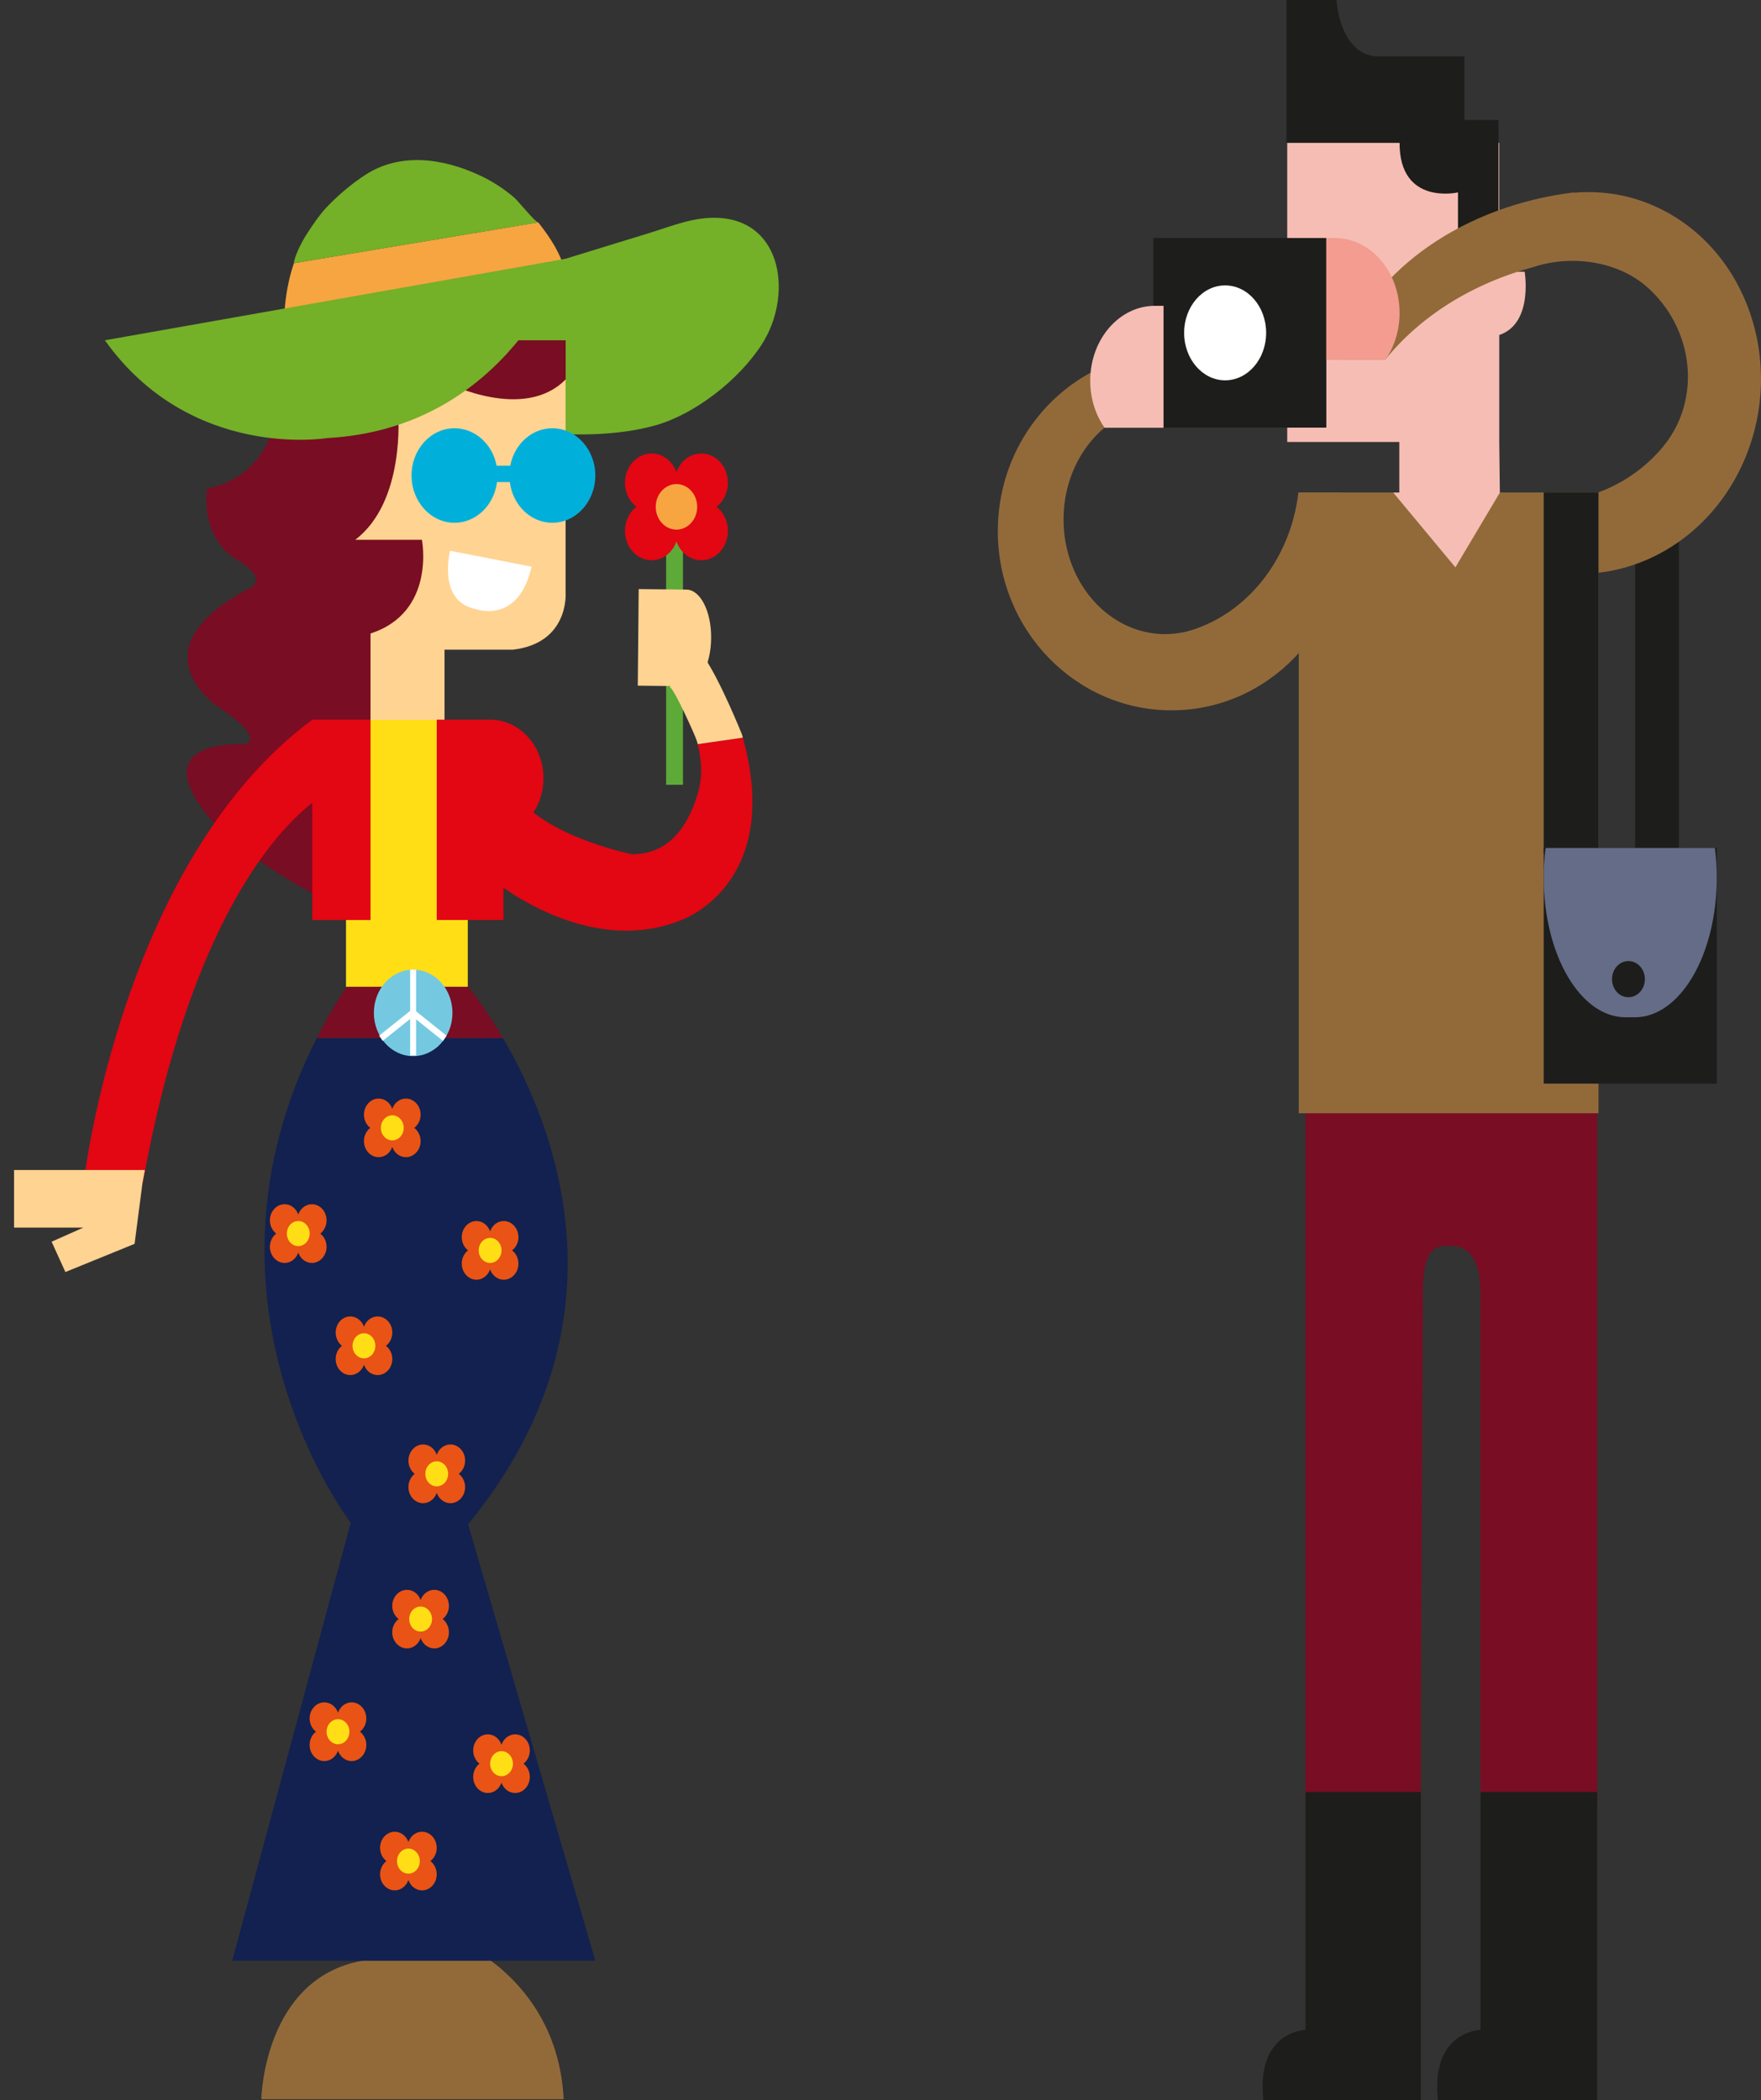 <?xml version="1.0" encoding="UTF-8" standalone="no"?>
<svg
   xmlns:dc="http://purl.org/dc/elements/1.1/"
   xmlns:cc="http://creativecommons.org/ns#"
   xmlns:rdf="http://www.w3.org/1999/02/22-rdf-syntax-ns#"
   xmlns:svg="http://www.w3.org/2000/svg"
   xmlns="http://www.w3.org/2000/svg"
   xml:space="preserve"
   enable-background="new 0 0 595.275 350"
   viewBox="0 0 489.85 584.151"
   height="584.151"
   width="489.85"
   y="0px"
   x="0px"
   id="Capa_1"
   version="1.1"><rect x="0" y="0" width="489.85" height="584.151" fill="#333333" stroke="none"/><defs
     id="defs30695" /><g
     id="g31310"><g
       id="g31290"><path
         style="clip-rule:evenodd;fill:#790d23;fill-rule:evenodd"
         id="path29607"
         d="m 363.144,307.852 39.16,-10.088 0,8.382 41.997,-1.164 0,174.067 0,21.041 0,1.714 -32.239,0 0,-4.325 c -0.12,0.857 -0.247,1.714 -0.247,2.61 l 0,-140.768 c 0,-9.569 -3.991,-12.958 -8.143,-12.801 l 0,0.102 c -0.227,-0.079 -0.481,-0.079 -0.687,-0.102 -0.227,0.024 -0.447,0.024 -0.687,0.102 l 0,-0.102 c -4.232,-0.165 -6.488,3.232 -6.488,12.801 l -0.587,120.033 0,22.456 c 0,0 -32.092,-1.997 -32.092,-1.714 l 0,-192.245 z" /><rect
         style="fill:#1d1d1b"
         id="rect29609"
         height="88.464"
         width="12.201"
         y="147.388"
         x="454.814" /><path
         style="clip-rule:evenodd;fill:#f6bdb4;fill-rule:evenodd"
         id="path29611"
         d="m 413.725,75.577 10.379,0 c 0,0 3.024,17.455 -10.379,18.226 l 0,-18.226 z" /><rect
         style="fill:#926a3a"
         id="rect29613"
         height="172.651"
         width="83.38"
         y="136.986"
         x="361.268" /><polygon
         style="clip-rule:evenodd;fill:#f6bdb4;fill-rule:evenodd"
         transform="matrix(6.675,0,0,7.863,-3379.846,-2080.284)"
         id="polygon29615"
         points="568.822,269.62 559.986,269.62 559.986,280.201 564.657,280.201 564.657,281.991 564.404,281.991 566.994,284.635 568.844,281.996 568.847,281.996 568.847,281.991 568.847,281.991 568.822,280.201 568.822,278.029 " /><path
         style="fill:#1d1d1b"
         id="path29617"
         d="m 407.35,33.378 0,-17.676 -24.75,0 C 372.442,14.515 371.774,0 371.774,0 l -13.91,0 0,39.66 11.053,0 2.857,0 17.541,0 c -0.093,17.652 16.246,13.854 16.246,13.854 l 0,12.667 11.273,-5.41 0,-27.394 -9.485,0 z" /><rect
         style="fill:#1d1d1b"
         id="rect29619"
         height="52.744"
         width="48.131"
         y="66.197"
         x="320.807" /><path
         style="fill:#ffffff"
         id="path29621"
         d="m 329.384,92.584 c 0,-7.305 5.106,-13.202 11.4,-13.202 6.308,0 11.414,5.897 11.414,13.202 0,7.281 -5.106,13.202 -11.414,13.202 -6.294,-0.008 -11.4,-5.929 -11.4,-13.202" /><rect
         style="fill:#1d1d1b"
         id="rect29623"
         height="65.544"
         width="48.138"
         y="235.853"
         x="429.41" /><path
         style="clip-rule:evenodd;fill:#1d1d1b;fill-rule:evenodd"
         id="path29625"
         d="m 395.236,584.151 0,-85.736 -32.085,0 0,66.189 c 0,0 -13.796,0.252 -11.734,19.539 l 43.819,0 z" /><path
         style="clip-rule:evenodd;fill:#1d1d1b;fill-rule:evenodd"
         id="path29627"
         d="m 444.281,584.151 0,-85.736 -32.445,0 0,66.189 c 0,0 -13.923,0.252 -11.841,19.539 l 44.286,0 z" /><rect
         style="fill:#1d1d1b"
         id="rect29629"
         height="100.432"
         width="15.252"
         y="136.986"
         x="429.41" /><path
         style="fill:#646c87"
         id="path29631"
         d="m 429.937,235.86 c -0.36,2.642 -0.527,5.394 -0.527,8.264 0,21.434 10.186,38.827 22.747,38.827 l 2.623,0 c 12.582,0 22.767,-17.393 22.767,-38.827 0,-2.87 -0.187,-5.614 -0.527,-8.264 l -47.083,0 z" /><path
         style="fill:#1d1d1b"
         id="path29633"
         d="m 457.544,272.336 c 0,2.799 -2.022,5.032 -4.579,5.032 -2.523,0 -4.552,-2.225 -4.552,-5.032 0,-2.776 2.029,-5.024 4.552,-5.024 2.563,0 4.579,2.249 4.579,5.024" /><path
         style="fill:#926a3a"
         id="path29635"
         d="m 373.043,137.001 -11.874,0 c -2.103,17.809 -13.303,32.434 -28.28,37.789 -0.621,0.236 -1.282,0.44 -1.949,0.621 -0.394,0.134 -1.215,0.338 -1.215,0.338 -1.815,0.393 -3.704,0.629 -5.62,0.629 -15.599,0 -28.267,-14.271 -28.267,-31.915 0,-10.489 4.512,-19.767 11.447,-25.57 l 0,-17.141 c -17.461,7.509 -29.729,25.279 -29.729,45.99 0,27.504 21.639,49.827 48.318,49.827 26.679,0 48.318,-22.322 48.318,-49.827 0,-3.696 -0.38,-7.273 -1.148,-10.741" /><path
         style="fill:#f6bdb4"
         id="path29637"
         d="m 307.257,118.972 c -2.503,-3.57 -3.998,-8.122 -3.998,-13.06 0,-11.543 8.07,-20.852 18.008,-20.852 l 2.396,0 0,33.912 -16.406,0 z" /><path
         style="fill:#926a3a"
         id="path29639"
         d="M 461.275,57.799 C 453.686,54.198 445.649,52.925 437.86,53.601 l 0,-0.102 c -0.821,0.102 -1.609,0.204 -2.43,0.338 -0.04,0.016 -0.087,0.016 -0.14,0.016 -30.456,4.545 -54.812,22.731 -62.468,46.233 l 12.468,0 c 9.638,-11.959 23.949,-21.127 41.163,-25.774 3.331,-1.132 7.062,-1.753 10.966,-1.753 8.61,0 16.279,3.027 21.259,7.745 9.979,9.152 13.77,23.856 8.41,36.578 -0.814,1.934 -1.829,3.703 -2.964,5.378 0,0 -0.541,0.716 -0.834,1.093 -0.427,0.558 -0.888,1.172 -1.355,1.69 -4.746,5.417 -10.686,9.443 -17.261,11.889 l 0,22.362 c 17.08,-1.942 32.959,-13.43 40.655,-31.601 11.354,-26.907 0.581,-58.193 -24.055,-69.892" /><path
         style="fill:#f39c8f"
         id="path29641"
         d="m 385.331,100.109 c 2.483,-3.562 3.985,-8.114 3.985,-13.052 0,-11.527 -8.056,-20.852 -17.995,-20.852 l -2.396,0 0,33.912 16.406,0 z" /></g><g
       id="g31243"
       transform="matrix(-1,0,0,1,220.629,0)"><path
         style="clip-rule:evenodd;fill:#74b028;fill-rule:evenodd"
         id="path30103"
         d="m 87.18,79.3 c 0,0 -47.29,-14.53 -47.403,-14.562 C 33.436,62.781 27.462,60.233 20.674,60.61 2.773,61.57 0.123,82.485 8.74,95.812 c 6.488,10.049 18.729,19.398 29.409,22.448 10.299,2.933 22.961,3.066 33.493,1.871 0,0.008 22.126,-14.939 15.539,-40.832" /><path
         style="clip-rule:evenodd;fill:#790d23;fill-rule:evenodd"
         id="path30105"
         d="m 109.868,115.029 c 0,0 -2.069,24.438 11.934,35.123 l -18.535,0 c 0,0 -3.965,20.144 14.304,26.049 l 0,23.982 15.372,48.671 c 0,0 30.096,-15.159 35.049,-30.571 0,0 5.774,-11.739 -15.679,-11.307 0,0 -5.767,-1.352 7.008,-9.931 0,0 25.277,-15.977 -8.237,-33.535 0,0 -5.76,-2.28 4.125,-8.162 0,0 9.471,-5.001 7.829,-19.476 0,0 -16.066,-1.808 -19.37,-20.852 -3.304,-19.02 -31.745,0 -31.745,0 l -2.056,0 z" /><path
         style="clip-rule:evenodd;fill:#ffd391;fill-rule:evenodd"
         id="path30107"
         d="m 121.568,141.023 c -1.482,0 -2.863,0.456 -3.985,1.297 l 0,-32.222 -54.285,-4.56 0,59.325 c 0,0 -1.088,13.988 14.644,15.844 l 19.036,0 0,20.097 20.605,0 0,-46.304 c 1.121,0.818 2.503,1.297 3.985,1.297 3.945,0 7.115,-3.295 7.115,-7.383 0,-4.089 -3.17,-7.391 -7.115,-7.391" /><path
         style="clip-rule:evenodd;fill:#00b0db;fill-rule:evenodd"
         id="path30109"
         d="m 94.195,119.117 c -5.754,0 -10.573,4.458 -11.707,10.426 l -3.791,0 c -1.135,-5.968 -5.96,-10.426 -11.707,-10.426 -6.601,0 -11.954,5.889 -11.954,13.139 0,7.257 5.353,13.147 11.954,13.147 6.054,0 11.027,-4.93 11.821,-11.322 l 3.564,0 c 0.801,6.392 5.794,11.322 11.821,11.322 6.608,0 11.954,-5.889 11.954,-13.147 0,-7.25 -5.346,-13.139 -11.954,-13.139" /><rect
         style="clip-rule:evenodd;fill:#5daa38;fill-rule:evenodd"
         id="rect30111"
         height="71.992"
         width="4.692"
         y="146.291"
         x="30.646" /><path
         style="clip-rule:evenodd;fill:#f7a541;fill-rule:evenodd"
         id="path30113"
         d="M 141.599,90.717 64.066,73.199 c 0,0 0.721,-1.691 0.38,-0.857 0.868,-2.147 2.376,-5.323 6.468,-10.497 l 67.955,11.354 c 1.408,4.12 2.356,8.822 2.657,14.114 0.053,1.117 0.073,2.233 0.073,3.405" /><path
         style="clip-rule:evenodd;fill:#74b028;fill-rule:evenodd"
         id="path30115"
         d="m 138.869,73.207 c -0.013,0 -67.895,-11.322 -67.955,-11.346 0.687,0.102 5.707,-6.086 6.628,-6.864 2.99,-2.563 6.274,-4.671 9.792,-6.29 10.052,-4.655 21.893,-6.408 31.665,-0.079 3.758,2.445 7.482,5.575 10.633,8.869 2.082,2.194 3.751,4.678 5.433,7.242 2.116,3.169 3.805,7.234 3.805,8.468" /><path
         style="clip-rule:evenodd;fill:#790d23;fill-rule:evenodd"
         id="path30117"
         d="m 117.577,176.201 0,23.864 12.769,0 -1.649,-92.757 c -8.277,2.036 -16.773,7.729 -16.773,7.729 l -2.049,0 c 0,0 -2.076,24.445 11.934,35.1 l -18.542,0 c 0,0 -3.965,20.168 14.31,26.065" /><path
         style="clip-rule:evenodd;fill:#790d23;fill-rule:evenodd"
         id="path30119"
         d="m 63.285,105.523 0,-10.866 27.139,0 5.613,11.936 c 0.007,0 -21.219,10.717 -32.752,-1.069" /><path
         style="clip-rule:evenodd;fill:#74b028;fill-rule:evenodd"
         id="path30121"
         d="m 63.285,71.98 c 0,0 15.659,47.137 66.359,49.866 0,0 37.932,6.337 61.814,-27.197 L 63.285,71.98 Z" /><path
         style="clip-rule:evenodd;fill:#ffffff;fill-rule:evenodd"
         id="path30123"
         d="m 72.763,157.622 22.654,-4.435 c 0,0 3.691,13.949 -7.022,16.205 0,-0.008 -11.934,4.545 -15.632,-11.771" /><polygon
         style="clip-rule:evenodd;fill:#ffde15;fill-rule:evenodd"
         transform="matrix(6.675,0,0,7.863,-1574.554,-2080.815)"
         id="polygon30125"
         points="253.516,297.129 253.576,290.101 250.428,290.101 250.428,297.129 249.447,297.129 249.447,299.548 254.522,299.548 254.522,297.129 " /><path
         style="clip-rule:evenodd;fill:#e30613;fill-rule:evenodd"
         id="path30127"
         d="m 84.29,200.175 c -8.203,0 -14.838,7.305 -14.838,16.292 0,7.611 4.746,13.972 11.133,15.781 l 0,23.643 18.562,0 0,-55.724 -14.858,0 z" /><path
         style="clip-rule:evenodd;fill:#e30613;fill-rule:evenodd"
         id="path30129"
         d="m 78.53,218.763 5.774,25.358 c 0,0 -26.385,22.653 -53.197,11.786 0,0 -28.427,-9.821 -17.114,-50.731 l 12.562,1.808 c -1.195,4.694 -1.388,9.349 0.053,14.011 2.903,9.545 8.363,16.551 18.122,16.614 0.007,0 26.792,-5.276 33.8,-18.847" /><path
         style="clip-rule:evenodd;fill:#ffd391;fill-rule:evenodd"
         id="path30131"
         d="m 34.424,191.156 c -0.814,-0.755 -7.249,13.579 -7.589,14.806 -0.12,0.33 -0.194,0.668 -0.287,0.983 l 0,0.031 -12.562,-1.801 c 0.073,-0.283 0.16,-0.582 0.254,-0.896 0,0 6.161,-15.387 10.699,-21.733 -0.007,-0.008 9.445,8.586 9.485,8.61" /><path
         style="clip-rule:evenodd;fill:#ffd391;fill-rule:evenodd"
         id="path30133"
         d="m 29.932,190.858 0.38,0 12.909,-0.142 -0.254,-26.867 -13.303,0.142 c -3.878,0.063 -6.942,6.133 -6.848,13.532 0.053,7.446 3.244,13.375 7.115,13.335" /><path
         style="clip-rule:evenodd;fill:#926a3a;fill-rule:evenodd"
         id="path30135"
         d="m 92.413,540.398 c 0,0 -26.926,10.866 -28.574,43.481 l 84.094,0 c 0,0 -0.561,-33.511 -28.034,-38.512 l -27.486,-4.969 z" /><path
         style="clip-rule:evenodd;fill:#12214f;fill-rule:evenodd"
         id="path30137"
         d="m 123.057,423.534 32.979,121.826 -101.007,0 35.389,-121.386 C 44.69,368.101 66.082,313.714 80.706,288.75 l 51.809,0 c 37.545,73.91 -9.458,134.784 -9.458,134.784" /><path
         style="clip-rule:evenodd;fill:#790d23;fill-rule:evenodd"
         id="path30139"
         d="m 132.508,288.726 -51.809,0 c 5.293,-9.05 9.725,-14.263 9.725,-14.263 l 33.867,0 c 3.117,4.796 5.847,9.53 8.216,14.263" /><path
         style="clip-rule:evenodd;fill:#74c9e1;fill-rule:evenodd"
         id="path30141"
         d="m 94.769,281.72 c 0,-6.628 4.893,-12.014 10.94,-12.014 6.047,0 10.92,5.386 10.92,12.014 0,6.628 -4.872,12.038 -10.92,12.038 -6.047,0 -10.94,-5.41 -10.94,-12.038" /><rect
         style="clip-rule:evenodd;fill:#ffffff;fill-rule:evenodd"
         id="rect30143"
         height="23.879"
         width="1.655"
         y="269.682"
         x="104.882" /><polygon
         style="clip-rule:evenodd;fill:#ffffff;fill-rule:evenodd"
         transform="matrix(6.675,0,0,7.863,-1574.554,-2080.815)"
         id="polygon30145"
         points="250.481,301.453 250.334,301.269 251.664,300.365 251.808,300.552 " /><polygon
         style="clip-rule:evenodd;fill:#ffffff;fill-rule:evenodd"
         transform="matrix(6.675,0,0,7.863,-1574.554,-2080.815)"
         id="polygon30147"
         points="252.995,301.453 251.665,300.552 251.809,300.365 253.141,301.269 " /><path
         style="clip-rule:evenodd;fill:#e30613;fill-rule:evenodd"
         id="path30149"
         d="m 133.769,200.175 -16.206,0 0,55.724 16.206,0 0,-32.599 c 9.565,7.422 34.041,32.898 47.136,105.668 l 16.453,0 c 0,0 -10.152,-89.125 -63.589,-128.793" /><polyline
         style="clip-rule:evenodd;fill:#ffd391;fill-rule:evenodd"
         transform="matrix(6.675,0,0,7.863,-1574.554,-2080.815)"
         id="polyline30151"
         points="268.356,306.021 265.395,306.021 262.904,306.021   263.004,306.482 263.333,308.633 266.216,309.63 266.791,308.557 265.468,308.058 268.356,308.058 " /><path
         style="clip-rule:evenodd;fill:#e30613;fill-rule:evenodd"
         id="path30153"
         d="m 43.615,140.96 c 1.922,-1.478 3.17,-3.9 3.17,-6.668 0,-4.505 -3.317,-8.162 -7.422,-8.162 -3.15,0 -5.82,2.162 -6.902,5.213 -1.068,-3.051 -3.765,-5.213 -6.915,-5.213 -4.098,0 -7.396,3.656 -7.396,8.162 0,2.768 1.255,5.189 3.17,6.668 -1.916,1.486 -3.17,3.924 -3.17,6.707 0,4.505 3.297,8.162 7.396,8.162 3.15,0 5.847,-2.17 6.915,-5.237 1.081,3.066 3.758,5.237 6.902,5.237 4.105,0 7.422,-3.656 7.422,-8.162 0,-2.791 -1.248,-5.221 -3.17,-6.707 m -11.153,3.758 0,0 c -0.527,-1.525 -1.462,-2.831 -2.677,-3.766 1.221,-0.912 2.149,-2.233 2.677,-3.727 0.547,1.494 1.462,2.815 2.677,3.727 -1.215,0.936 -2.129,2.241 -2.677,3.766" /><path
         style="clip-rule:evenodd;fill:#f7a541;fill-rule:evenodd"
         id="path30155"
         d="m 38.228,140.968 c 0,3.499 -2.583,6.345 -5.774,6.345 -3.184,0 -5.76,-2.838 -5.76,-6.345 0,-3.475 2.576,-6.33 5.76,-6.33 3.19,0 5.774,2.854 5.774,6.33" /><path
         style="clip-rule:evenodd;fill:#e95315;fill-rule:evenodd"
         id="path30157"
         d="m 117.637,313.706 c 1.048,-0.802 1.755,-2.147 1.755,-3.664 0,-2.485 -1.849,-4.482 -4.078,-4.482 -1.755,0 -3.211,1.179 -3.798,2.846 -0.594,-1.667 -2.069,-2.846 -3.798,-2.846 -2.249,0 -4.092,1.989 -4.092,4.482 0,1.518 0.721,2.862 1.762,3.664 -1.041,0.818 -1.762,2.147 -1.762,3.68 0,2.485 1.842,4.474 4.092,4.474 1.735,0 3.204,-1.172 3.798,-2.846 0.581,1.667 2.042,2.846 3.798,2.846 2.229,0 4.078,-1.989 4.078,-4.474 0,-1.525 -0.708,-2.862 -1.755,-3.68 m -6.121,2.068 0,0 c -0.307,-0.849 -0.821,-1.557 -1.488,-2.068 0.667,-0.519 1.181,-1.219 1.488,-2.052 0.287,0.833 0.794,1.533 1.462,2.052 -0.667,0.511 -1.175,1.211 -1.462,2.068" /><path
         style="clip-rule:evenodd;fill:#ffde15;fill-rule:evenodd"
         id="path30159"
         d="m 114.687,313.698 c 0,1.934 -1.428,3.483 -3.17,3.483 -1.775,0 -3.19,-1.549 -3.19,-3.483 0,-1.919 1.415,-3.483 3.19,-3.483 1.742,0 3.17,1.565 3.17,3.483" /><path
         style="clip-rule:evenodd;fill:#e95315;fill-rule:evenodd"
         id="path30161"
         d="m 90.444,347.791 c 1.041,-0.826 1.742,-2.162 1.742,-3.664 0,-2.485 -1.842,-4.505 -4.098,-4.505 -1.729,0 -3.19,1.179 -3.798,2.878 -0.561,-1.69 -2.049,-2.878 -3.798,-2.878 -2.229,0 -4.078,2.021 -4.078,4.505 0,1.502 0.701,2.838 1.775,3.664 -1.068,0.794 -1.775,2.131 -1.775,3.672 0,2.469 1.849,4.482 4.078,4.482 1.749,0 3.237,-1.195 3.798,-2.878 0.607,1.683 2.069,2.878 3.798,2.878 2.249,0 4.098,-2.013 4.098,-4.482 0,-1.541 -0.708,-2.878 -1.742,-3.672 m -6.154,2.044 0,0 c -0.287,-0.833 -0.794,-1.533 -1.462,-2.044 0.667,-0.519 1.175,-1.219 1.462,-2.084 0.3,0.857 0.814,1.557 1.482,2.084 -0.667,0.511 -1.175,1.211 -1.482,2.044" /><path
         style="clip-rule:evenodd;fill:#ffde15;fill-rule:evenodd"
         id="path30163"
         d="m 87.474,347.791 c 0,1.911 -1.422,3.483 -3.184,3.483 -1.749,0 -3.17,-1.573 -3.17,-3.483 0,-1.942 1.415,-3.483 3.17,-3.483 1.762,0 3.184,1.541 3.184,3.483" /><path
         style="clip-rule:evenodd;fill:#e95315;fill-rule:evenodd"
         id="path30165"
         d="m 143.795,343.121 c 1.035,-0.81 1.762,-2.17 1.762,-3.688 0,-2.469 -1.849,-4.49 -4.098,-4.49 -1.749,0 -3.204,1.187 -3.798,2.878 -0.587,-1.691 -2.049,-2.878 -3.798,-2.878 -2.236,0 -4.078,2.021 -4.078,4.49 0,1.51 0.701,2.878 1.749,3.688 -1.048,0.794 -1.749,2.147 -1.749,3.672 0,2.453 1.842,4.482 4.078,4.482 1.749,0 3.211,-1.187 3.798,-2.87 0.594,1.683 2.049,2.87 3.798,2.87 2.249,0 4.098,-2.029 4.098,-4.482 0,-1.525 -0.721,-2.878 -1.762,-3.672 m -6.134,2.068 0,0 c -0.307,-0.857 -0.801,-1.573 -1.468,-2.068 0.667,-0.519 1.161,-1.234 1.468,-2.068 0.3,0.833 0.814,1.549 1.462,2.068 -0.647,0.495 -1.155,1.211 -1.462,2.068" /><path
         style="clip-rule:evenodd;fill:#ffde15;fill-rule:evenodd"
         id="path30167"
         d="m 140.831,343.105 c 0,1.919 -1.402,3.483 -3.17,3.483 -1.762,0 -3.17,-1.565 -3.17,-3.483 0,-1.934 1.402,-3.483 3.17,-3.483 1.769,0 3.17,1.549 3.17,3.483" /><path
         style="clip-rule:evenodd;fill:#e95315;fill-rule:evenodd"
         id="path30169"
         d="m 105.275,409.939 c 1.035,-0.802 1.742,-2.147 1.742,-3.688 0,-2.461 -1.842,-4.49 -4.078,-4.49 -1.749,0 -3.204,1.187 -3.798,2.886 -0.581,-1.69 -2.069,-2.886 -3.818,-2.886 -2.236,0 -4.078,2.029 -4.078,4.49 0,1.533 0.721,2.886 1.769,3.688 -1.048,0.818 -1.769,2.147 -1.769,3.68 0,2.477 1.842,4.482 4.078,4.482 1.749,0 3.231,-1.187 3.818,-2.87 0.594,1.683 2.049,2.87 3.798,2.87 2.236,0 4.078,-1.997 4.078,-4.482 0.007,-1.533 -0.701,-2.862 -1.742,-3.68 m -6.134,2.068 0,0 c -0.307,-0.857 -0.814,-1.565 -1.482,-2.068 0.667,-0.519 1.175,-1.227 1.482,-2.068 0.287,0.833 0.801,1.549 1.468,2.068 -0.667,0.503 -1.181,1.211 -1.468,2.068" /><path
         style="clip-rule:evenodd;fill:#ffde15;fill-rule:evenodd"
         id="path30171"
         d="m 102.312,409.931 c 0,1.934 -1.422,3.483 -3.17,3.483 -1.749,0 -3.17,-1.549 -3.17,-3.483 0,-1.919 1.422,-3.483 3.17,-3.483 1.749,0 3.17,1.565 3.17,3.483" /><path
         style="clip-rule:evenodd;fill:#e95315;fill-rule:evenodd"
         id="path30173"
         d="m 125.513,374.336 c 1.035,-0.818 1.742,-2.17 1.742,-3.688 0,-2.485 -1.822,-4.49 -4.078,-4.49 -1.735,0 -3.19,1.195 -3.798,2.862 -0.581,-1.667 -2.049,-2.862 -3.798,-2.862 -2.256,0 -4.078,2.005 -4.078,4.49 0,1.518 0.701,2.862 1.769,3.688 -1.061,0.794 -1.769,2.131 -1.769,3.656 0,2.485 1.822,4.474 4.078,4.474 1.749,0 3.217,-1.187 3.798,-2.87 0.614,1.675 2.069,2.87 3.798,2.87 2.249,0 4.078,-1.989 4.078,-4.474 0,-1.525 -0.708,-2.862 -1.742,-3.656 m -6.134,2.044 0,0 c -0.307,-0.849 -0.801,-1.565 -1.462,-2.044 0.667,-0.535 1.155,-1.25 1.462,-2.092 0.307,0.833 0.801,1.549 1.462,2.092 -0.661,0.48 -1.155,1.195 -1.462,2.044" /><path
         style="clip-rule:evenodd;fill:#ffde15;fill-rule:evenodd"
         id="path30175"
         d="m 122.563,374.336 c 0,1.926 -1.408,3.483 -3.17,3.483 -1.762,0 -3.17,-1.557 -3.17,-3.483 0,-1.934 1.408,-3.499 3.17,-3.499 1.755,0 3.17,1.565 3.17,3.499" /><path
         style="clip-rule:evenodd;fill:#e95315;fill-rule:evenodd"
         id="path30177"
         d="m 109.754,450.314 c 1.041,-0.794 1.769,-2.131 1.769,-3.64 0,-2.485 -1.862,-4.474 -4.098,-4.474 -1.749,0 -3.211,1.172 -3.798,2.846 -0.594,-1.675 -2.049,-2.846 -3.798,-2.846 -2.236,0 -4.078,1.989 -4.078,4.474 0,1.518 0.708,2.846 1.742,3.64 -1.035,0.818 -1.742,2.147 -1.742,3.703 0,2.453 1.842,4.474 4.078,4.474 1.749,0 3.204,-1.211 3.798,-2.878 0.587,1.667 2.049,2.878 3.798,2.878 2.236,0 4.098,-2.021 4.098,-4.474 0,-1.557 -0.728,-2.886 -1.769,-3.703 m -6.127,2.068 0,0 c -0.307,-0.833 -0.814,-1.549 -1.462,-2.076 0.647,-0.495 1.155,-1.211 1.462,-2.029 0.307,0.818 0.821,1.533 1.468,2.029 -0.647,0.527 -1.161,1.242 -1.468,2.076" /><path
         style="clip-rule:evenodd;fill:#ffde15;fill-rule:evenodd"
         id="path30179"
         d="m 106.797,450.33 c 0,1.926 -1.408,3.483 -3.17,3.483 -1.742,0 -3.17,-1.557 -3.17,-3.483 0,-1.919 1.422,-3.483 3.17,-3.483 1.762,-0.008 3.17,1.565 3.17,3.483" /><path
         style="clip-rule:evenodd;fill:#e95315;fill-rule:evenodd"
         id="path30181"
         d="m 132.735,481.648 c 1.068,-0.81 1.769,-2.147 1.769,-3.664 0,-2.477 -1.842,-4.49 -4.078,-4.49 -1.749,0 -3.237,1.187 -3.818,2.886 -0.594,-1.69 -2.069,-2.886 -3.798,-2.886 -2.229,0 -4.078,2.005 -4.078,4.49 0,1.518 0.701,2.862 1.762,3.664 -1.055,0.818 -1.762,2.147 -1.762,3.696 0,2.461 1.842,4.482 4.078,4.482 1.729,0 3.204,-1.195 3.798,-2.878 0.581,1.683 2.069,2.878 3.818,2.878 2.229,0 4.078,-2.021 4.078,-4.482 0,-1.549 -0.708,-2.878 -1.769,-3.696 m -6.127,2.068 0,0 c -0.307,-0.833 -0.794,-1.549 -1.462,-2.068 0.667,-0.495 1.155,-1.211 1.462,-2.036 0.3,0.818 0.801,1.533 1.482,2.036 -0.681,0.519 -1.175,1.234 -1.482,2.068" /><path
         style="clip-rule:evenodd;fill:#ffde15;fill-rule:evenodd"
         id="path30183"
         d="m 129.785,481.671 c 0,1.911 -1.428,3.475 -3.17,3.475 -1.775,0 -3.17,-1.565 -3.17,-3.475 0,-1.95 1.395,-3.483 3.17,-3.483 1.742,0 3.17,1.533 3.17,3.483" /><path
         style="clip-rule:evenodd;fill:#e95315;fill-rule:evenodd"
         id="path30185"
         d="m 87.26,490.548 c 1.055,-0.818 1.742,-2.147 1.742,-3.664 0,-2.485 -1.829,-4.49 -4.058,-4.49 -1.749,0 -3.204,1.187 -3.818,2.886 -0.587,-1.69 -2.049,-2.886 -3.798,-2.886 -2.249,0 -4.078,2.005 -4.078,4.49 0,1.51 0.701,2.846 1.749,3.664 -1.048,0.818 -1.749,2.147 -1.749,3.68 0,2.469 1.822,4.482 4.078,4.482 1.749,0 3.211,-1.187 3.798,-2.862 0.607,1.675 2.069,2.862 3.818,2.862 2.229,0 4.058,-2.005 4.058,-4.482 -0.007,-1.533 -0.687,-2.862 -1.742,-3.68 m -6.134,2.068 0,0 c -0.307,-0.833 -0.801,-1.549 -1.462,-2.068 0.667,-0.495 1.155,-1.227 1.462,-2.068 0.307,0.833 0.814,1.573 1.462,2.068 -0.654,0.519 -1.155,1.234 -1.462,2.068" /><path
         style="clip-rule:evenodd;fill:#ffde15;fill-rule:evenodd"
         id="path30187"
         d="m 84.29,490.564 c 0,1.911 -1.402,3.475 -3.17,3.475 -1.742,0 -3.17,-1.565 -3.17,-3.475 0,-1.942 1.422,-3.491 3.17,-3.491 1.769,0 3.17,1.549 3.17,3.491" /><path
         style="clip-rule:evenodd;fill:#e95315;fill-rule:evenodd"
         id="path30189"
         d="m 113.138,517.636 c 1.048,-0.81 1.775,-2.147 1.775,-3.664 0,-2.485 -1.849,-4.49 -4.078,-4.49 -1.755,0 -3.211,1.187 -3.818,2.854 -0.574,-1.667 -2.049,-2.854 -3.798,-2.854 -2.229,0 -4.072,1.997 -4.072,4.49 0,1.518 0.701,2.862 1.762,3.664 -1.061,0.818 -1.762,2.147 -1.762,3.672 0,2.485 1.842,4.482 4.072,4.482 1.755,0 3.224,-1.195 3.798,-2.878 0.601,1.675 2.062,2.878 3.818,2.878 2.229,0 4.078,-1.997 4.078,-4.482 -0.007,-1.525 -0.734,-2.854 -1.775,-3.672 m -6.127,2.068 0,0 c -0.307,-0.857 -0.801,-1.573 -1.468,-2.068 0.667,-0.519 1.161,-1.234 1.468,-2.068 0.307,0.833 0.814,1.549 1.482,2.068 -0.667,0.495 -1.175,1.211 -1.482,2.068" /><path
         style="clip-rule:evenodd;fill:#ffde15;fill-rule:evenodd"
         id="path30191"
         d="m 110.195,517.651 c 0,1.934 -1.408,3.483 -3.17,3.483 -1.742,0 -3.17,-1.549 -3.17,-3.483 0,-1.919 1.422,-3.483 3.17,-3.483 1.755,-0.008 3.17,1.557 3.17,3.483" /></g></g></svg>